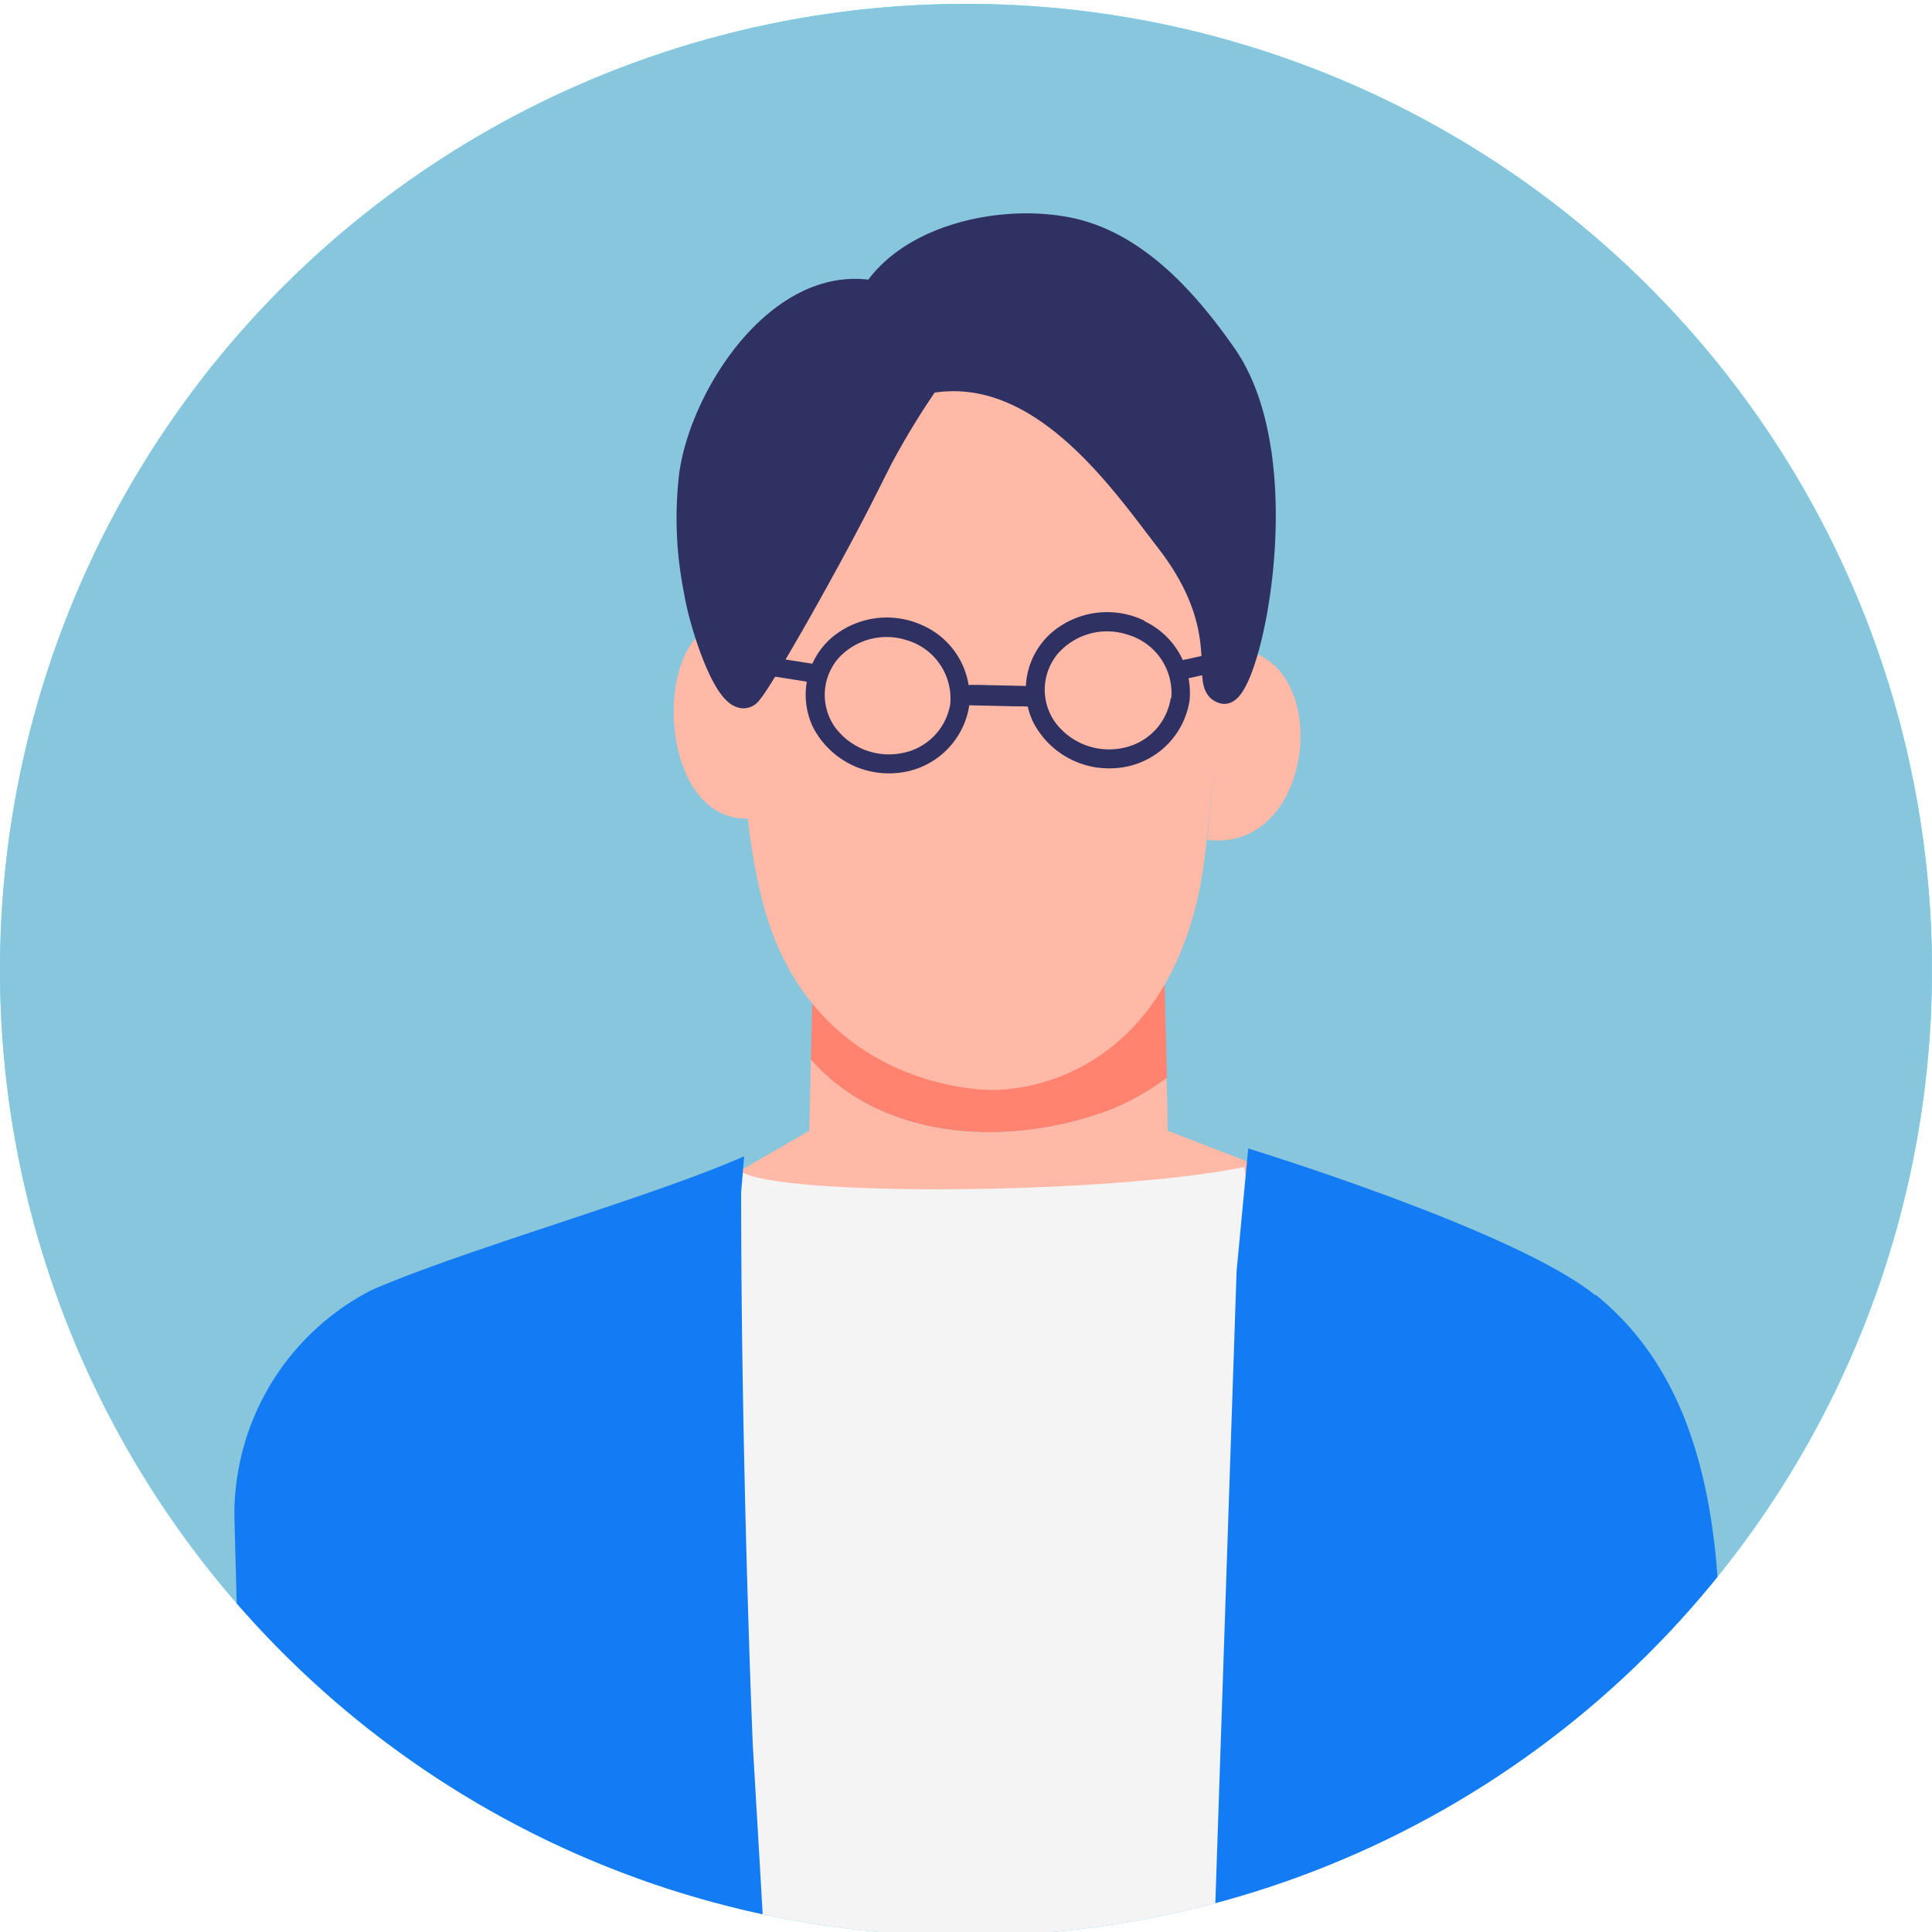 <svg id="n3" data-name="n3" width="166" height="166" xmlns="http://www.w3.org/2000/svg" xmlns:xlink="http://www.w3.org/1999/xlink" viewBox="0 0 166 166"><defs><style>.cls-1,.cls-11{fill:none;}.cls-2{clip-path:url(#clip-path);}.cls-3{fill:#6ce6ff;}.cls-4{clip-path:url(#clip-path-3);}.cls-5{fill:#87c6dc;}.cls-6{fill:#ff836f;}.cls-7{fill:#ffb9a6;}.cls-8{fill:#f4f4f4;}.cls-9{fill:#137cf4;}.cls-10{fill:#2f3162;}.cls-11{stroke:#2f3162;stroke-linecap:round;stroke-miterlimit:10;stroke-width:2px;}</style><clipPath id="clip-path"><rect class="cls-1" x="-0.01" y="0.33" width="166" height="166"/></clipPath><clipPath id="clip-path-3"><circle class="cls-1" cx="82.99" cy="83.33" r="83" transform="translate(-25.99 127.53) rotate(-67.19)"/></clipPath></defs><g id="アートワーク_33" data-name="アートワーク 33"><g class="cls-2"><g class="cls-2"><path class="cls-3" d="M166,83.33a83,83,0,1,1-83-83,83,83,0,0,1,83,83"/></g><g class="cls-4"><path class="cls-5" d="M83,.33a83,83,0,1,0,83,83,83,83,0,0,0-83-83"/><path class="cls-6" d="M69.85,83.55s-.09,3.87-.18,7.49c6.39,7.25,17.57,7.47,25.88,4.26a22.75,22.75,0,0,0,4.71-2.68c-.09-3.76-.21-8.56-.21-9.07Z"/><path class="cls-7" d="M100.26,92.62a23.22,23.22,0,0,1-4.71,2.68c-8.31,3.21-19.49,3-25.88-4.26-.06,2.95-.13,5.74-.13,6.11l-9.08,5.23L63,111.43c4.54,3.62,13.36,10.73,17.9,14.35,1.75,1.4,3.87,2.89,6.11,2.43a7.69,7.69,0,0,0,3.18-1.85l19.92-16.48.76-8.66-10.55-4.07c0-.31,0-2.22-.1-4.53"/><path class="cls-8" d="M63.6,100.63l.09-.92c-.46.34-.46.65-.09.92"/><path class="cls-8" d="M63.6,100.63l-8.29,88.82,65.59,3.05-14-92.22c-12,2.41-40.21,2.54-43.28.35"/><path class="cls-9" d="M63.69,102.35l.25-3c-7.95,3.51-24,8-32,11.49a21.67,21.67,0,0,0-11.8,19.56l1.67,62.13H67.13c-1.06-19.12-2.45-42.61-2.45-42.61s-1-23.77-1-47.54"/><path class="cls-9" d="M137.07,111.29c-6.87-5.59-29.82-12.61-29.82-12.61l-1,10.51-1.9,56.54-1.05,26.77H147c-.19-15.17-.36-32.52-.21-34,2.45-23.13.87-38.68-9.67-47.24"/><path class="cls-7" d="M84.06,27.75l-17,13.55-4.25,10,1.27,17.1a52.69,52.69,0,0,0,1.24,8.25c3.41,15.09,16.23,17,20,17s14.64-2,17.77-17.33c.3-1.46.7-4.81.83-6.49.6-7.27,1.89-16.54,1.88-19.63l-4.52-15.39Z"/><path class="cls-7" d="M64.44,70.34,63.15,53.77c-7.09-1.69-7.36,17,1.29,16.57"/><path class="cls-7" d="M105.12,55.8l-1.38,16.37c9.79,1.18,11-17.23,1.38-16.37"/><path class="cls-10" d="M106.13,55.73l-3.66.8-.52.12a.82.82,0,1,0,.2,1.62l3.66-.8.52-.12a.82.82,0,0,0-.2-1.62"/><path class="cls-10" d="M88.16,58.94l-4-.09h-.58a.89.89,0,0,0-1,.75.88.88,0,0,0,.76,1l4,.09H88a.87.87,0,1,0,.21-1.72"/><path class="cls-10" d="M70,57.06l-5.62-.89L63.54,56a1.08,1.08,0,0,0-1.21.73c0,.48.37.8,1,.89l5.62.89.81.13A1.08,1.08,0,0,0,70.94,58c0-.48-.37-.8-1-.89"/><path class="cls-10" d="M91.87,19.69c-5.74-1.18-13.62.54-16.8,5.42C66.94,23.59,60.28,34,59.35,40.8a31.74,31.74,0,0,0,.41,10c.42,2.71,2.74,10.12,4.52,8.93.8-.53,7.07-11.68,9.9-17.3a68.28,68.28,0,0,1,5.54-9.61c9.66-1.8,16.66,8.6,20.62,13.71,6,7.8,2.67,12.41,4.78,12.94s6.59-19.59.18-28.91c-3.3-4.79-7.7-9.73-13.43-10.91"/><path class="cls-11" d="M91.87,19.69c-5.74-1.18-13.62.54-16.8,5.42C66.94,23.59,60.28,34,59.35,40.8a31.74,31.74,0,0,0,.41,10c.42,2.71,2.74,10.12,4.52,8.93.8-.53,7.07-11.68,9.9-17.3a68.28,68.28,0,0,1,5.54-9.61c9.66-1.8,16.66,8.6,20.62,13.71,6,7.8,2.67,12.41,4.78,12.94s6.59-19.59.18-28.91C102,25.81,97.6,20.87,91.87,19.69Z"/><path class="cls-10" d="M79.39,53.79a7.34,7.34,0,0,0-8,1.06,6.5,6.5,0,0,0-1.56,7.58,7.32,7.32,0,0,0,7.05,4,6.87,6.87,0,0,0,6.4-5.82.8.8,0,0,1-.1.33.8.8,0,0,0,.1-.33,6.8,6.8,0,0,0-3.88-6.82m2.26,6.62h0a5.15,5.15,0,0,1-4.07,4.28,5.77,5.77,0,0,1-5.89-2.27A4.82,4.82,0,0,1,72,56.6,5.61,5.61,0,0,1,77.89,55a5.23,5.23,0,0,1,3.76,5.46"/><path class="cls-10" d="M98.33,53.33a7.34,7.34,0,0,0-8,1.05A6.5,6.5,0,0,0,88.75,62a7.32,7.32,0,0,0,7.06,4,6.87,6.87,0,0,0,6.4-5.82h0a6.82,6.82,0,0,0-3.88-6.81m2.26,6.61a5.16,5.16,0,0,1-4.08,4.28A5.76,5.76,0,0,1,90.62,62a4.82,4.82,0,0,1,.26-5.82,5.62,5.62,0,0,1,6-1.65,5.23,5.23,0,0,1,3.76,5.46"/></g></g></g></svg>
